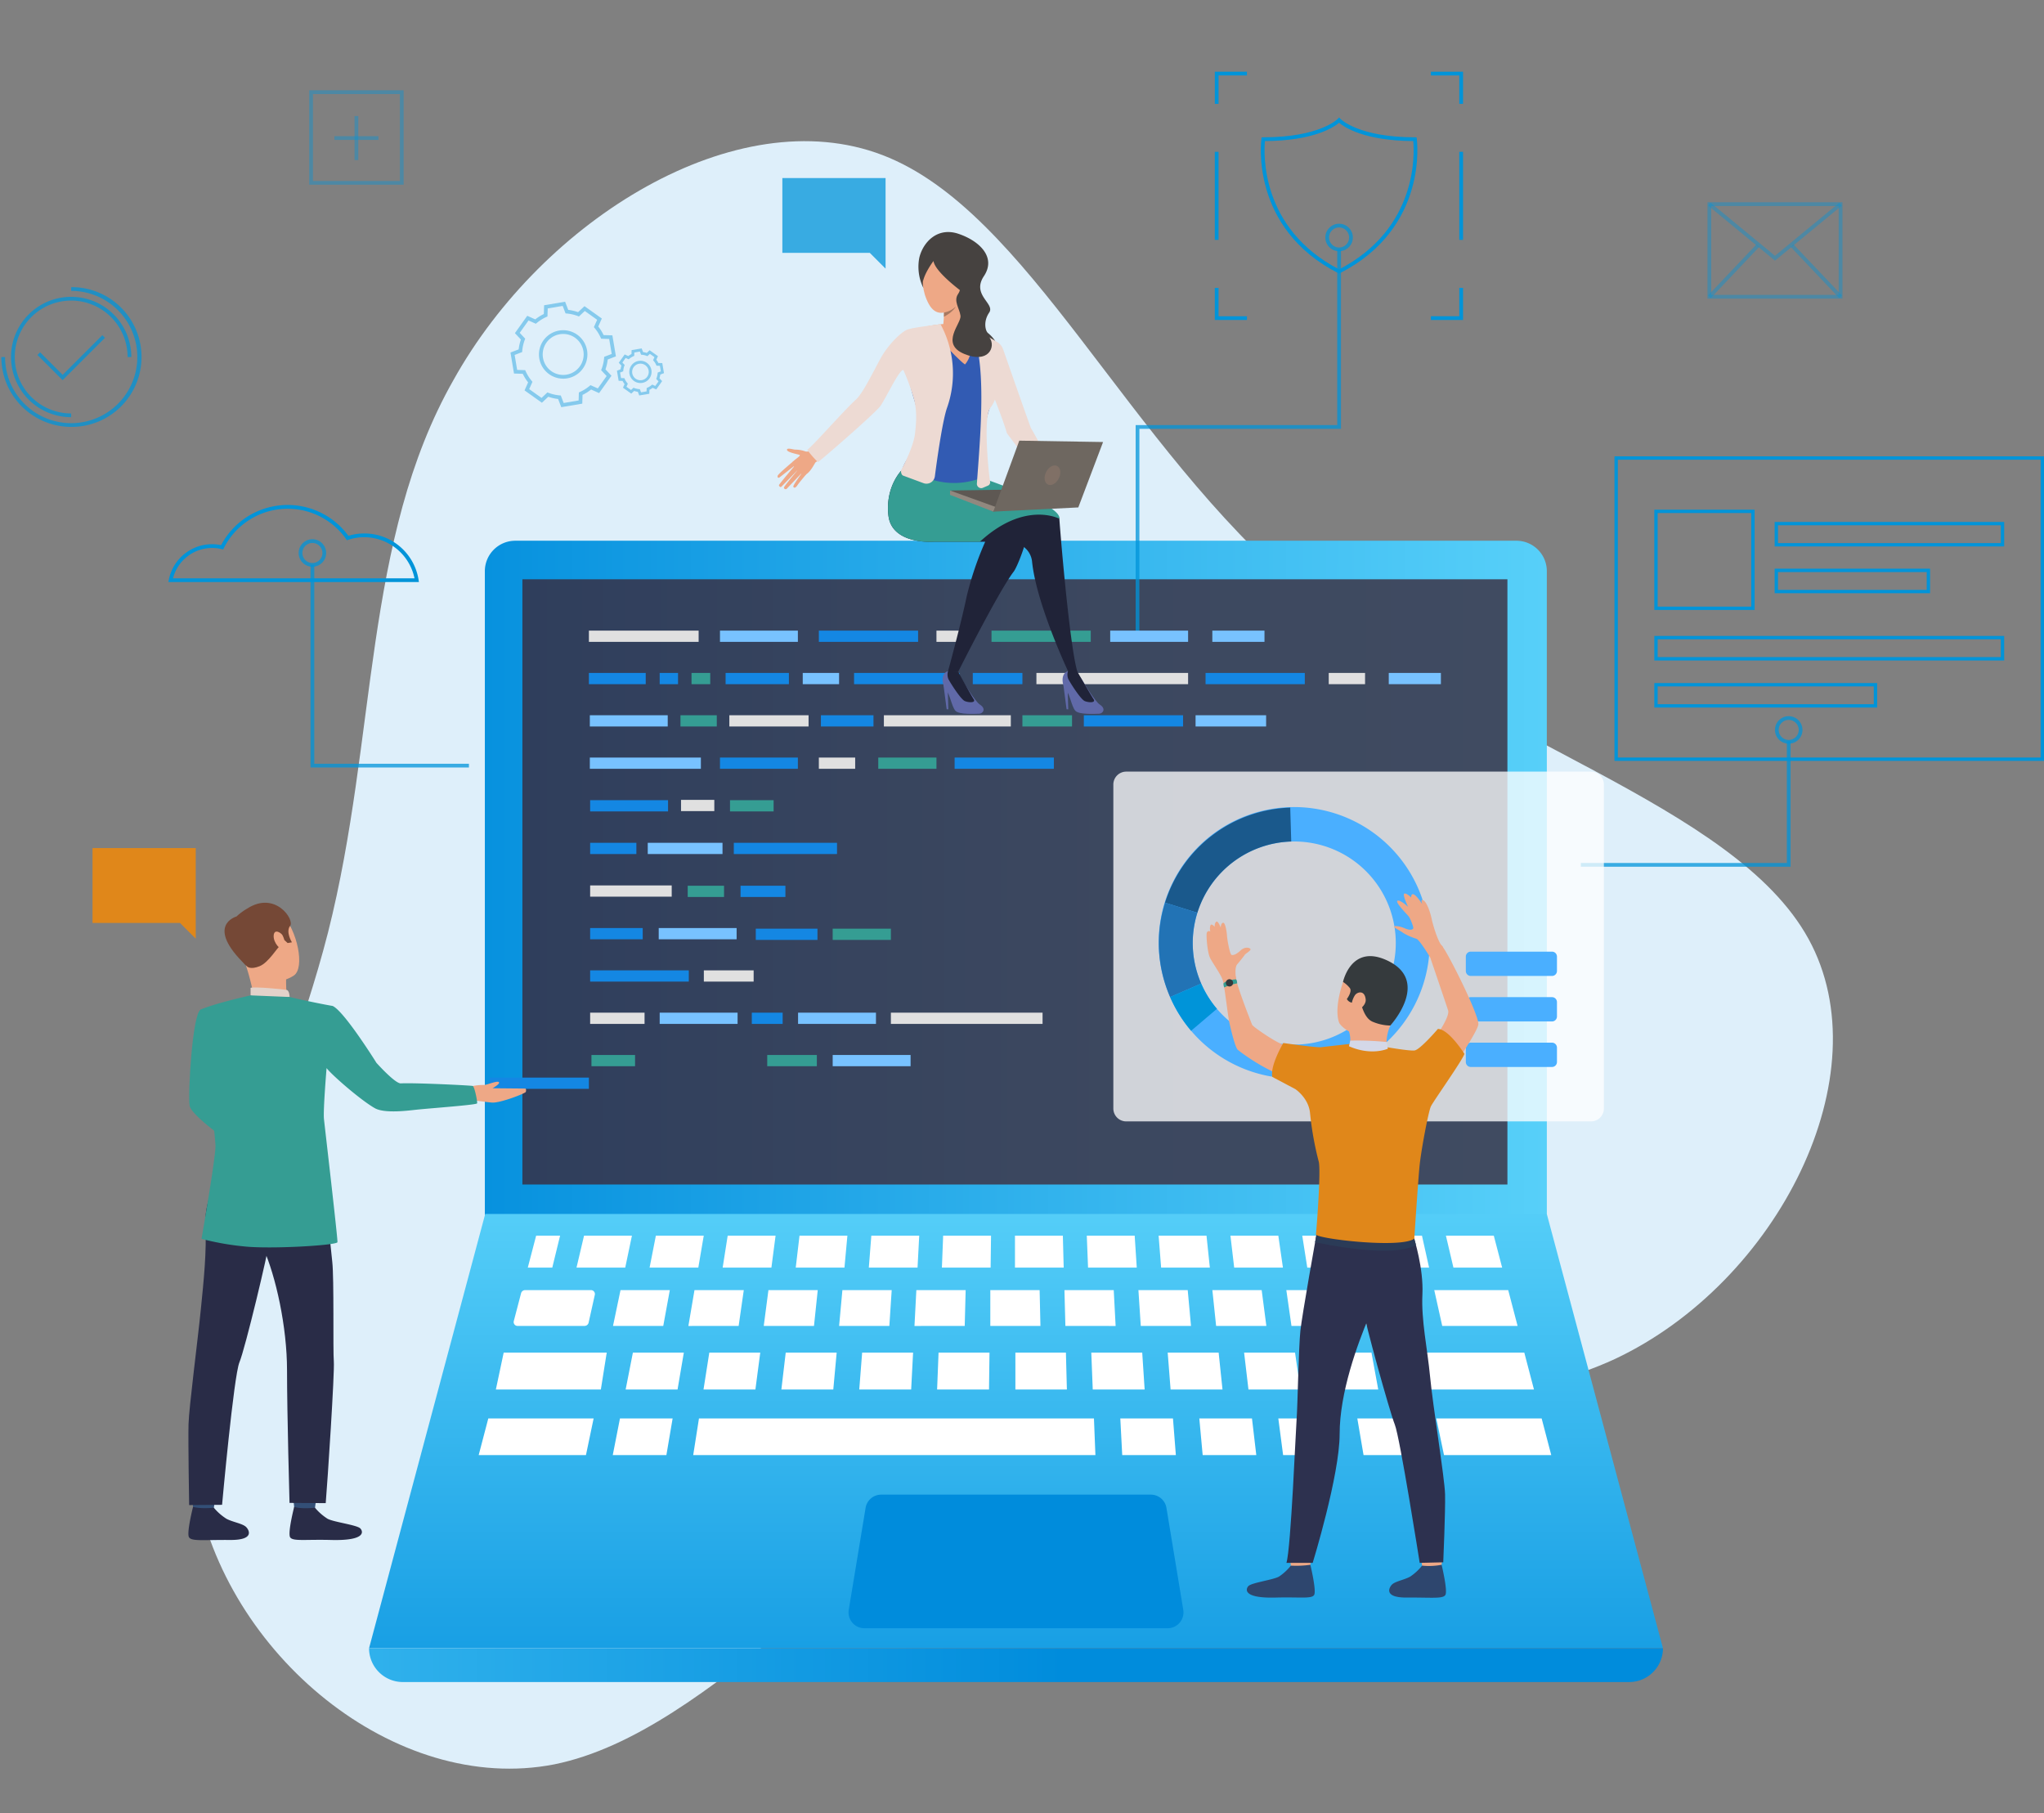 <svg xmlns="http://www.w3.org/2000/svg" xmlns:xlink="http://www.w3.org/1999/xlink" width="636" height="564.038" viewBox="0 0 636 564.038"><rect x="0" y="0" width="636" height="564.038" fill="#808080" stroke="none"/><defs><linearGradient id="a" x1="-0.03" y1="0.5" x2="1.081" y2="0.5" gradientUnits="objectBoundingBox"><stop offset="0" stop-color="#5ad2fa"/><stop offset="1" stop-color="#008cdc"/></linearGradient><linearGradient id="b" y1="0.5" x2="1" y2="0.5" gradientUnits="objectBoundingBox"><stop offset="0" stop-color="#404b61"/><stop offset="0.486" stop-color="#3b475f"/><stop offset="1" stop-color="#2f3e5c"/></linearGradient><linearGradient id="c" x1="0.5" y1="-0.097" x2="0.5" y2="1.41" xlink:href="#a"/><linearGradient id="d" x1="-0.463" y1="0.5" x2="0.537" y2="0.5" xlink:href="#a"/></defs><g transform="translate(-607 -36)"><path d="M414.612,83.5c15.236,53.789-12.7,118.844,1.088,179.174s69.65,115.936,71.827,166.454c1.814,50.518-50.061,95.947-103.024,96.674-52.6.727-106.289-42.885-163.605-67.6-57.679-24.714-118.986-29.8-163.605-65.419C12.31,357.534-15.26,292.115,9.045,249.957s100.847-60.694,154.9-107.577C218,95.133,249.556,19.9,294.9,3.547S399.013,29.714,414.612,83.5Z" transform="translate(1127.073 36.212) rotate(81)" fill="#deeffa"/><g transform="translate(607.408 58.305)"><g transform="translate(0)"><g transform="translate(150.455 145.911)"><path d="M0,0H330.442a0,0,0,0,1,0,0V235.29a9.474,9.474,0,0,1-9.474,9.474H9.474A9.474,9.474,0,0,1,0,235.29V0A0,0,0,0,1,0,0Z" transform="translate(330.442 244.764) rotate(180)" fill="url(#a)"/></g><g transform="translate(162.136 157.9)"><rect width="306.495" height="188.284" transform="translate(306.495 188.284) rotate(180)" fill="url(#b)"/></g><g transform="translate(51.979 134.791)"><path d="M181.544,179.3H103.582l.136-.694A13.725,13.725,0,0,1,120,167.817a23.4,23.4,0,0,1,39.6-2.9,17.087,17.087,0,0,1,21.842,13.714Zm-76.525-1.166H180.17a16.021,16.021,0,0,0-15.6-12.789,15.839,15.839,0,0,0-5.011.808l-.412.136-.248-.354a22.236,22.236,0,0,0-38.063,2.812l-.209.414-.451-.11a12.4,12.4,0,0,0-2.981-.362A12.577,12.577,0,0,0,105.019,178.136Z" transform="translate(-103.582 -155.323)" fill="#0094d9"/></g><g transform="translate(391.897 14.236)"><path d="M406.125,105.233l-.264-.136c-27.666-14.125-23.95-41.481-23.911-41.756l.075-.5h.5c17.59,0,23.119-5.669,23.173-5.726l.428-.456.428.458c.053.055,5.579,5.723,23.17,5.723h.5l.073.5c.042.275,3.757,27.63-23.911,41.756ZM383.051,64.008c-.352,3.706-1.516,27.188,23.075,39.915C430.719,91.2,429.553,67.714,429.2,64.008c-15.273-.1-21.489-4.349-23.079-5.7C404.538,59.659,398.322,63.913,383.051,64.008Z" transform="translate(-381.764 -56.663)" fill="#0094d9"/></g><g transform="translate(151.949 312.927)"><rect width="30.881" height="3.496" fill="#1487e3"/></g><g transform="translate(96.217 153.425)"><path d="M189.072,233.6H139.785V170.573h1.165v61.865h48.122Z" transform="translate(-139.785 -170.573)" fill="#0094d9" opacity="0.75"/></g><g transform="translate(352.955 55.271)"><path d="M351.059,209.9h-1.165V144.9h62.721V90.246h1.166V146.07H351.059Z" transform="translate(-349.895 -90.246)" fill="#0094d9" opacity="0.75"/></g><g transform="translate(491.483 208.264)"><path d="M528.523,254.511h-65.26v-1.165h64.094V215.452h1.166Z" transform="translate(-463.264 -215.452)" fill="#0094d9" opacity="0.75"/></g><g transform="translate(58.463 291.427)"><path d="M119.272,292.069s-1.4,19.607,2.433,21.953c2.4,1.471,11.969,6.429,11.685,7.36s-5.4,8.271-5.4,8.271-18.38-12.1-18.974-15.917c-.578-3.727.905-28.709,3.432-29.86,1.893-.863,2.89-.149,5.276,1.621C121.068,287.982,119.272,292.069,119.272,292.069Z" transform="translate(-108.888 -283.511)" fill="#359d93"/></g><g transform="translate(59.199 442.162)"><path d="M117,407.382s-.572,3.968-.643,4.563-6.359-.351-6.359-.351l-.51-4.723S116.215,406.822,117,407.382Z" transform="translate(-109.49 -406.87)" fill="#334f77"/></g><g transform="translate(58.217 446.464)"><path d="M116.6,410.659a16.951,16.951,0,0,0,3.917,3.434c1.927,1.042,4.954,1.454,6.094,2.534.821.778,3,4.129-5.006,4.062s-11.859.474-12.715-.811,1.239-9.486,1.239-9.486S112.028,411.072,116.6,410.659Z" transform="translate(-108.687 -410.391)" fill="#292c47"/></g><g transform="translate(90.663 442.162)"><path d="M142.751,407.382s-.573,3.968-.645,4.563-6.358-.351-6.358-.351l-.508-4.723S141.965,406.822,142.751,407.382Z" transform="translate(-135.24 -406.87)" fill="#334f77"/></g><g transform="translate(89.68 446.464)"><path d="M142.353,410.659a16.981,16.981,0,0,0,3.917,3.434c1.927,1.042,9.017,1.9,10.157,2.977.822.778,2.19,3.914-9.068,3.619-8-.208-11.859.474-12.718-.811s1.24-9.486,1.24-9.486S137.667,411.118,142.353,410.659Z" transform="translate(-134.435 -410.391)" fill="#292c47"/></g><g transform="translate(58.217 340.731)"><path d="M119.435,323.861s-5.907,9.387-5.467,17.869-.527,17.548-1.414,26.409c-.989,9.88-3.684,30.442-3.831,35.725s.192,25.173.192,25.173l10.247-.077s3.636-40.174,5.4-44.347,9-34.354,9.29-37.693S119.435,323.861,119.435,323.861Z" transform="translate(-108.686 -323.861)" fill="#292c47"/></g><g transform="translate(65.992 339.116)"><path d="M149.12,325.427s2.334,23.064,2.92,28.257.187,27.692.479,30.938-1.962,37.569-2.52,44.105l-11.261-.071s-.777-27.767-.777-41.257-3.462-29.2-7.428-38.1-13.045-9.112-15.483-25.626C115.05,323.675,145.819,320.189,149.12,325.427Z" transform="translate(-115.05 -322.539)" fill="#292c47"/></g><g transform="translate(71.772 259.607)"><path d="M123.214,259.464s7.038-4.7,11.981.335,7.372,16.878,3.823,19.242-9.571,2.984-12.429-.224-5.909-8.1-6.659-11.668S121.428,260.967,123.214,259.464Z" transform="translate(-119.78 -257.47)" fill="#eea886"/></g><g transform="translate(76.116 276.962)"><path d="M135.835,276.685s-.093,4.948.453,6-10.273,1.081-10.273,1.081a71.066,71.066,0,0,0-2.544-10.582C121.808,268.34,135.835,276.685,135.835,276.685Z" transform="translate(-123.335 -271.673)" fill="#eea886"/></g><g transform="translate(70.825 258.529)"><path d="M124.705,276.455s1.008,1.028,3.865-.137,5.545-5.964,6.681-6.688.978-1.457.978-1.457l1.042.951,1.336-.228s-2.032-3.247-.561-5.113-4.571-10.986-13.3-5.418c0,0-6.832,3.737-5.587,7.829S122.582,274.771,124.705,276.455Z" transform="translate(-119.005 -256.588)" fill="#754836"/></g><g transform="translate(77.562 284.886)"><path d="M136.668,281.121s-.033-2.014-.947-2.208-10.081-1.074-11.2-.633v2.346S126.678,281.956,136.668,281.121Z" transform="translate(-124.518 -278.158)" fill="#e2d2ca"/></g><g transform="translate(84.739 267.508)"><path d="M133.15,265.078c-.33-.659-2.573-2.232-2.749.06s2.2,4.759,3.1,4.291S133.988,266.745,133.15,265.078Z" transform="translate(-130.391 -263.937)" fill="#eea886"/></g><g transform="translate(69.457 262.812)"><path d="M121.6,260.093s-10.066,2.7,2.946,15.195Z" transform="translate(-117.886 -260.093)" fill="#754836"/></g><g transform="translate(142.796 314.216)"><path d="M198.213,304.276l-10.257-.094c.886-.516,2.316-1.442,2-1.865-.452-.6-3.357.72-4.537.841a17.252,17.252,0,0,0-4.274.473l-3.241,1.381,2.97,2.748s5.365.77,6.936.88c2.554.18,10.367-2.862,10.5-3.324C198.541,304.485,198.213,304.276,198.213,304.276Z" transform="translate(-177.905 -302.161)" fill="#eea886"/></g><g transform="translate(60.458 287.353)"><path d="M153.165,283.465c-6.525-1.146-13.391-2.792-13.391-2.792l-12.15-.5s-11.15,2.455-15.542,4.439c-.418.188-.418,9.948-1.562,12.506l3.64,7.681s2.1,15.215,2.539,21.981c.2,3.107-4.337,29.131-4.337,29.131a83.923,83.923,0,0,0,13.155,2.345c8.291.914,29.01-.33,29.14-1.309s-4.013-36.468-4.2-38.306c-.281-2.82.814-15.853.814-15.853,1.563,2.1,10.6,9.97,15.005,12.471,3.138,1.779,10.832.692,13.1.462,4.906-.5,18.457-1.471,18.721-1.954.211-.288-.778-5.23-1.345-5.419-.5-.165-17.99-1.029-22.378-.8-1.78.094-7.588-6.392-7.588-6.392S156.764,285.082,153.165,283.465Z" transform="translate(-110.521 -280.177)" fill="#359d93"/></g><g transform="translate(28.383 241.529)"><path d="M84.271,242.676h32.115v28.178l-4.9-4.9H84.271Z" transform="translate(-84.271 -242.676)" fill="#e0871a"/></g><g transform="translate(501.946 119.662)"><g transform="translate(12.394 16.588)"><path d="M513.171,187.719h-31.2v-31.2h31.2Zm-30.162-1.041H512.13V157.557H483.009Z" transform="translate(-481.969 -156.517)" fill="#0094d9"/><g transform="translate(37.442 3.812)"><path d="M584.028,167.264H512.611v-7.627h71.417Zm-70.378-1.04h69.337v-5.546H513.65Z" transform="translate(-512.611 -159.637)" fill="#0094d9"/></g><g transform="translate(0 39.284)"><path d="M590.828,196.292H481.969v-7.626H590.828Zm-107.819-1.04H589.787v-5.546H483.009Z" transform="translate(-481.969 -188.666)" fill="#0094d9"/></g><g transform="translate(0 53.93)"><path d="M551.306,208.28H481.969v-7.628h69.337Zm-68.3-1.04h67.256v-5.548H483.009Z" transform="translate(-481.969 -200.652)" fill="#0094d9"/></g><g transform="translate(37.442 18.362)"><path d="M560.973,179.172H512.611v-7.628h48.362Zm-47.324-1.041h46.283v-5.546H513.65Z" transform="translate(-512.611 -171.544)" fill="#0094d9"/></g></g><path d="M605.473,237.674H471.826V142.942H605.473Zm-132.606-1.04H604.433V143.983H472.867Z" transform="translate(-471.826 -142.942)" fill="#0094d9"/></g><g transform="translate(444.823 67.245)"><path d="M435.078,110.036h-10V108.87h8.835v-8.826h1.165Z" transform="translate(-425.078 -100.044)" fill="#0094d9"/></g><g transform="translate(377.582 67.245)"><path d="M380.05,110.036h-10v-9.991h1.167v8.826h8.834Z" transform="translate(-370.049 -100.044)" fill="#0094d9"/></g><g transform="translate(377.586)"><path d="M371.219,55.012h-1.166v-10h9.993v1.165h-8.827Z" transform="translate(-370.053 -45.013)" fill="#0094d9"/></g><g transform="translate(444.823 0.004)"><path d="M435.078,55.008h-1.165V46.181h-8.835V45.016h10Z" transform="translate(-425.078 -45.016)" fill="#0094d9"/></g><g transform="translate(453.658 24.927)"><rect width="1.165" height="27.386" fill="#0094d9"/></g><g transform="translate(377.582 24.927)"><rect width="1.167" height="27.386" transform="translate(0)" fill="#0094d9"/></g><g transform="translate(92.52 145.448)"><path d="M141.04,172.6a4.28,4.28,0,1,1,4.279-4.28A4.284,4.284,0,0,1,141.04,172.6Zm0-7.394a3.114,3.114,0,1,0,3.113,3.113A3.118,3.118,0,0,0,141.04,165.211Z" transform="translate(-136.76 -164.045)" fill="#0094d9" opacity="0.75"/></g><g transform="translate(411.979 47.295)"><path d="M402.478,92.278a4.28,4.28,0,1,1,4.28-4.28A4.286,4.286,0,0,1,402.478,92.278Zm0-7.4A3.115,3.115,0,1,0,405.593,88,3.12,3.12,0,0,0,402.478,84.882Z" transform="translate(-398.199 -83.718)" fill="#0094d9" opacity="0.75"/></g><g transform="translate(551.881 200.488)"><path d="M516.971,217.649a4.28,4.28,0,1,1,4.279-4.28A4.286,4.286,0,0,1,516.971,217.649Zm0-7.4a3.115,3.115,0,1,0,3.115,3.115A3.119,3.119,0,0,0,516.971,210.254Z" transform="translate(-512.692 -209.088)" fill="#0094d9" opacity="0.75"/></g><g transform="translate(95.809 5.785)"><path d="M168.828,79.126H139.451V49.747h29.377ZM140.615,77.96h27.047V50.913H140.615Z" transform="translate(-139.451 -49.747)" fill="#0094d9" opacity="0.4"/></g><g transform="translate(109.915 13.792)"><rect width="1.165" height="13.693" fill="#0094d9" opacity="0.4"/></g><g transform="translate(103.651 20.056)"><rect width="13.692" height="1.165" fill="#0094d9" opacity="0.4"/></g><g transform="translate(530.886 40.624)"><path d="M537.5,108.236H495.51V78.259H537.5Zm-40.827-1.166h39.661V79.423H496.677Z" transform="translate(-495.51 -78.259)" fill="#0094d9" opacity="0.4"/></g><g transform="translate(531.099 40.757)"><path d="M516.468,96.392,495.685,79.267l.741-.9,20.042,16.514,20.045-16.514.74.9Z" transform="translate(-495.685 -78.368)" fill="#0094d9" opacity="0.4"/></g><g transform="translate(556.803 53.728)"><rect width="1.165" height="21.901" transform="translate(0 0.802) rotate(-43.487)" fill="#0094d9" opacity="0.4"/></g><g transform="translate(531.052 53.723)"><rect width="21.901" height="1.166" transform="translate(0 15.901) rotate(-46.555)" fill="#0094d9" opacity="0.4"/></g><g transform="translate(191.552 86.078)"><path d="M224.747,130.1l-.436-1.143a6.237,6.237,0,0,1-1.149-.263l-.892.836-2.587-1.841.5-1.116a6.18,6.18,0,0,1-.627-1l-1.223-.039-.525-3.132,1.141-.437a6.142,6.142,0,0,1,.264-1.149l-.836-.892,1.84-2.587,1.117.5a6.122,6.122,0,0,1,1-.626l.038-1.223,3.132-.527.437,1.141a6.141,6.141,0,0,1,1.149.264l.893-.837,2.587,1.841-.5,1.117a6.205,6.205,0,0,1,.626,1l1.223.038.525,3.132-1.14.437a6.332,6.332,0,0,1-.265,1.15l.837.891-1.841,2.588-1.116-.5a6.2,6.2,0,0,1-1,.626l-.039,1.222Zm-1.789-2.413.255.1a5.31,5.31,0,0,0,1.448.331l.273.023.374.979,1.722-.288.033-1.048.25-.112a5.293,5.293,0,0,0,1.257-.787l.21-.177.957.428,1.012-1.421-.717-.764.1-.257a5.312,5.312,0,0,0,.332-1.448l.024-.272.978-.374-.29-1.72-1.047-.034-.112-.249a5.315,5.315,0,0,0-.788-1.259l-.176-.21.428-.956-1.421-1.012-.765.716-.255-.1a5.332,5.332,0,0,0-1.447-.331l-.273-.024-.375-.979-1.72.29-.033,1.048-.251.111a5.336,5.336,0,0,0-1.26.788l-.208.176-.957-.426-1.013,1.421.717.764-.1.255a5.353,5.353,0,0,0-.331,1.448l-.024.272-.978.375.291,1.719,1.047.034.111.249a5.3,5.3,0,0,0,.789,1.26l.175.21-.426.956,1.421,1.012Zm2.159-1.453a3.464,3.464,0,1,1,.582-.049A3.429,3.429,0,0,1,225.117,126.229Zm.012-6.031a2.578,2.578,0,0,0-1.5,4.679h0a2.579,2.579,0,1,0,1.5-4.679Z" transform="translate(-217.806 -115.457)" fill="#0094d9" opacity="0.4"/></g><g transform="translate(158.422 71.554)"><path d="M206.5,136.386l-.976-2.549a13.867,13.867,0,0,1-3.062-.7L200.478,135l-5.4-3.844,1.113-2.49a13.83,13.83,0,0,1-1.667-2.663l-2.727-.087-1.1-6.537,2.549-.975a13.8,13.8,0,0,1,.7-3.062l-1.867-1.988,3.843-5.4,2.492,1.112a13.862,13.862,0,0,1,2.664-1.667l.086-2.727,6.536-1.1.976,2.549a13.888,13.888,0,0,1,3.062.7l1.988-1.867,5.4,3.844-1.112,2.489a13.9,13.9,0,0,1,1.667,2.664l2.727.087,1.1,6.537-2.549.975a13.888,13.888,0,0,1-.7,3.062l1.867,1.988L218.28,132l-2.489-1.112a13.9,13.9,0,0,1-2.664,1.667l-.086,2.727Zm-4.307-4.6.341.131a12.719,12.719,0,0,0,3.456.792l.364.032.893,2.334,4.656-.784.078-2.5.334-.149a12.72,12.72,0,0,0,3.006-1.881l.279-.235,2.281,1.018,2.737-3.847-1.709-1.821.131-.341a12.71,12.71,0,0,0,.792-3.456l.031-.364,2.336-.893-.786-4.656-2.5-.078-.148-.334a12.678,12.678,0,0,0-1.881-3l-.235-.28,1.018-2.281-3.845-2.737L212,108.168l-.34-.131a12.693,12.693,0,0,0-3.457-.792l-.364-.032-.893-2.334-4.654.783-.081,2.5-.332.149a12.719,12.719,0,0,0-3.006,1.881l-.28.235-2.28-1.018-2.736,3.845,1.708,1.822-.131.341a12.711,12.711,0,0,0-.793,3.456l-.031.364-2.334.893.783,4.656,2.5.078.148.334a12.725,12.725,0,0,0,1.882,3.006l.235.28-1.018,2.28,3.845,2.737Zm4.893-4.274a7.537,7.537,0,1,1,6.155-3.166A7.5,7.5,0,0,1,207.09,127.516Zm.02-13.909a6.372,6.372,0,1,0,3.688,1.179A6.37,6.37,0,0,0,207.11,113.607Z" transform="translate(-190.693 -103.571)" fill="#0094d9" opacity="0.4"/></g><g transform="translate(0 67.016)"><path d="M82.785,143.34A21.766,21.766,0,0,1,61.043,121.6h1.164a20.577,20.577,0,1,0,20.577-20.576V99.857a21.742,21.742,0,1,1,0,43.483Zm0-3.022A18.719,18.719,0,1,1,101.5,121.6h-1.166a17.553,17.553,0,1,0-17.553,17.554Z" transform="translate(-61.043 -99.857)" fill="#0094d9" opacity="0.75"/></g><g transform="translate(11.236 81.967)"><path d="M78.081,126.086l-7.842-7.842.825-.824,7.018,7.018,12.346-12.345.823.823Z" transform="translate(-70.238 -112.093)" fill="#0094d9" opacity="0.75"/></g><path d="M521.146,335.812H190.833l-36.147,135.1H557.292Z" transform="translate(-40.261 19.523)" fill="url(#c)"/><path d="M195.16,355.21h20.295a1.224,1.224,0,0,1,1.329,1.371l-1.966,8.828a1.316,1.316,0,0,1-1.329.937H192.848a1.215,1.215,0,0,1-1.321-1.406l2.312-8.827A1.324,1.324,0,0,1,195.16,355.21Z" transform="translate(-32.093 23.827)" fill="#fff"/><path d="M219.143,355.21h15.341l-2.04,11.137H216.809Z" transform="translate(-26.475 23.827)" fill="#fff"/><path d="M237.9,355.21h15.341l-1.6,11.137L236,366.362Z" transform="translate(-22.216 23.827)" fill="#fff"/><path d="M256.651,355.21h15.342l-1.167,11.137H255.191Z" transform="translate(-17.957 23.827)" fill="#fff"/><path d="M275.405,355.21h15.342l-.73,11.137H274.384Z" transform="translate(-13.698 23.827)" fill="#fff"/><path d="M294.159,355.21H309.5l-.291,11.137-15.636.016Z" transform="translate(-9.439 23.827)" fill="#fff"/><path d="M448.945,355.21H425.932l2.48,11.137h23.45Z" transform="translate(19.935 23.827)" fill="#fff"/><path d="M422.44,355.21H407.1l2.043,11.137h15.633Z" transform="translate(15.755 23.827)" fill="#fff"/><path d="M403.607,355.21H388.264l1.6,11.137,15.637.016Z" transform="translate(11.575 23.827)" fill="#fff"/><path d="M384.773,355.21H369.43l1.167,11.137h15.634Z" transform="translate(7.395 23.827)" fill="#fff"/><path d="M365.939,355.21H350.6l.73,11.137h15.633Z" transform="translate(3.216 23.827)" fill="#fff"/><path d="M347.1,355.21H331.762l.294,11.137,15.634.016Z" transform="translate(-0.964 23.827)" fill="#fff"/><path d="M312.887,355.21H328.23l.253,11.137h-15.6Z" transform="translate(-5.153 23.827)" fill="#fff"/><path d="M189.412,371.115h32.06L219.645,382.6H186.978Z" transform="translate(-33.095 27.357)" fill="#fff"/><path d="M456.059,371.115H416.43l2.258,11.489h40.381Z" transform="translate(17.826 27.357)" fill="#fff"/><path d="M412.822,371.115h-15.85l1.805,11.489h16.152Z" transform="translate(13.508 27.357)" fill="#fff"/><path d="M393.364,371.115H377.513l1.354,11.489h16.152Z" transform="translate(9.189 27.357)" fill="#fff"/><path d="M373.906,371.115H358.055l.9,11.489h16.152Z" transform="translate(4.871 27.357)" fill="#fff"/><path d="M354.447,371.115H338.6l.451,11.489H355.2Z" transform="translate(0.553 27.357)" fill="#fff"/><path d="M185.594,387.875h32.775l-2.391,11.411H182.6Z" transform="translate(-34.066 31.077)" fill="#fff"/><path d="M218.986,387.875h16.387l-1.943,11.411H216.744Z" transform="translate(-26.489 31.077)" fill="#fff"/><path d="M239.022,387.875h122.9l.457,11.411H237.229Z" transform="translate(-21.943 31.077)" fill="#fff"/><path d="M345.988,387.875h16.386l.9,11.411H346.585Z" transform="translate(2.193 31.077)" fill="#fff"/><path d="M366.105,387.875h16.387l1.345,11.411H367.151Z" transform="translate(6.658 31.077)" fill="#fff"/><path d="M386.223,387.875h16.386l1.795,11.411H387.717Z" transform="translate(11.122 31.077)" fill="#fff"/><path d="M406.34,387.875h16.387l2.242,11.411H408.283Z" transform="translate(15.587 31.077)" fill="#fff"/><path d="M426.457,387.875h32.775l2.989,11.411H428.848Z" transform="translate(20.051 31.077)" fill="#fff"/><path d="M334.992,371.115H319.27V382.6h16.025Z" transform="translate(-3.736 27.357)" fill="#fff"/><path d="M315.64,371.115H299.788l-.452,11.489h16.152Z" transform="translate(-8.16 27.357)" fill="#fff"/><path d="M296.263,371.115h-15.85l-.9,11.489h16.152Z" transform="translate(-12.56 27.357)" fill="#fff"/><path d="M276.887,371.115H261.035L259.68,382.6h16.154Z" transform="translate(-16.961 27.357)" fill="#fff"/><path d="M257.51,371.115H241.658L239.852,382.6H256Z" transform="translate(-21.361 27.357)" fill="#fff"/><path d="M238.133,371.115H222.281L220.025,382.6h16.152Z" transform="translate(-25.761 27.357)" fill="#fff"/><path d="M195.108,351.288l2.6-9.944h7.45l-2.431,9.944Z" transform="translate(-31.291 20.75)" fill="#fff"/><path d="M209.858,341.345h14.9l-2.084,9.944H207.513Z" transform="translate(-28.538 20.75)" fill="#fff"/><path d="M228.076,341.345h14.9l-1.692,9.944h-15.16Z" transform="translate(-24.408 20.75)" fill="#fff"/><path d="M246.294,341.345h14.9l-1.3,9.944H244.73Z" transform="translate(-20.278 20.75)" fill="#fff"/><path d="M264.511,341.345h14.9l-.912,9.944H263.339Z" transform="translate(-16.149 20.75)" fill="#fff"/><path d="M282.729,341.345h14.9l-.52,9.944h-15.16Z" transform="translate(-12.019 20.75)" fill="#fff"/><path d="M300.947,341.345h14.9l-.13,9.944H300.557Z" transform="translate(-7.889 20.75)" fill="#fff"/><path d="M319.164,341.345h14.9l.26,9.944h-15.16Z" transform="translate(-3.76 20.75)" fill="#fff"/><path d="M337.453,341.345h14.9l.651,9.944H337.845Z" transform="translate(0.299 20.75)" fill="#fff"/><path d="M355.742,341.345h14.9l1.042,9.944H356.525Z" transform="translate(4.358 20.75)" fill="#fff"/><path d="M374.031,341.345h14.9l1.432,9.944H375.2Z" transform="translate(8.417 20.75)" fill="#fff"/><path d="M392.32,341.345h14.9l1.823,9.944H393.884Z" transform="translate(12.475 20.75)" fill="#fff"/><path d="M410.609,341.345h14.9l2.215,9.944H412.564Z" transform="translate(16.534 20.75)" fill="#fff"/><path d="M428.9,341.345h14.9l2.6,9.944H431.242Z" transform="translate(20.593 20.75)" fill="#fff"/><path d="M546.773,456.9H165.2a10.517,10.517,0,0,1-10.517-10.518H557.292A10.518,10.518,0,0,1,546.773,456.9Z" transform="translate(-40.261 44.06)" fill="url(#d)"/><path d="M375.7,411.4a4.927,4.927,0,0,0-4.862-4.123H286.951a4.924,4.924,0,0,0-4.86,4.123l-5.241,31.713a4.925,4.925,0,0,0,4.86,5.728h94.364a4.927,4.927,0,0,0,4.862-5.728Z" transform="translate(-13.165 35.382)" fill="#008cdc"/><g transform="translate(182.83 173.875)"><rect width="34.145" height="3.496" fill="#e0e0e0"/><g transform="translate(43.701 26.325)"><rect width="24.652" height="3.496" fill="#e0e0e0"/></g><g transform="translate(72.193 26.325)"><rect width="16.359" height="3.496" fill="#1487e3"/></g><g transform="translate(0.388 92.526)"><rect width="16.359" height="3.496" fill="#1487e3"/></g><g transform="translate(91.785 26.325)"><rect width="39.498" height="3.496" fill="#e0e0e0"/></g><g transform="translate(0.388 79.266)"><rect width="25.38" height="3.496" fill="#e0e0e0"/></g><g transform="translate(35.768 105.689)"><rect width="15.494" height="3.495" fill="#e0e0e0"/></g><g transform="translate(0.388 105.689)"><rect width="30.697" height="3.495" fill="#1487e3"/></g><g transform="translate(0.388 118.851)"><rect width="16.931" height="3.496" fill="#e0e0e0"/></g><g transform="translate(40.786)"><rect width="24.239" height="3.496" fill="#78c2ff"/></g><g transform="translate(40.786 39.488)"><rect width="24.239" height="3.496" fill="#1487e3"/></g><g transform="translate(28.668 52.65)"><rect width="10.356" height="3.496" fill="#e0e0e0"/></g><g transform="translate(18.311 66.007)"><rect width="23.263" height="3.496" fill="#78c2ff"/></g><g transform="translate(45.089 66.007)"><rect width="32.114" height="3.496" fill="#1487e3"/></g><g transform="translate(0.388 52.747)"><rect width="24.239" height="3.496" fill="#1487e3"/></g><g transform="translate(0.388 66.007)"><rect width="14.383" height="3.496" fill="#1487e3"/></g><g transform="translate(43.907 52.747)"><rect width="13.569" height="3.496" fill="#359d93"/></g><g transform="translate(0.795 132.014)"><rect width="13.568" height="3.495" fill="#359d93"/></g><g transform="translate(0.291 26.325)"><rect width="24.238" height="3.496" fill="#78c2ff"/></g><g transform="translate(21.726 92.526)"><rect width="24.239" height="3.496" fill="#78c2ff"/></g><g transform="translate(22.026 118.851)"><rect width="24.238" height="3.496" fill="#78c2ff"/></g><g transform="translate(65.084 118.851)"><rect width="24.238" height="3.496" fill="#78c2ff"/></g><g transform="translate(0.291 39.488)"><rect width="34.553" height="3.496" fill="#78c2ff"/></g><g transform="translate(162.206)"><rect width="24.238" height="3.496" fill="#78c2ff"/></g><g transform="translate(75.857 132.014)"><rect width="24.239" height="3.495" fill="#78c2ff"/></g><g transform="translate(193.985)"><rect width="16.226" height="3.496" fill="#78c2ff"/></g><g transform="translate(248.881 13.163)"><rect width="16.225" height="3.496" fill="#78c2ff"/></g><g transform="translate(71.552)"><rect width="30.882" height="3.496" fill="#1487e3"/></g><g transform="translate(191.876 13.163)"><rect width="30.881" height="3.496" fill="#1487e3"/></g><g transform="translate(154.001 26.325)"><rect width="30.882" height="3.496" fill="#1487e3"/></g><g transform="translate(113.795 39.488)"><rect width="30.881" height="3.496" fill="#1487e3"/></g><g transform="translate(188.768 26.325)"><rect width="21.953" height="3.496" fill="#78c2ff"/></g><g transform="translate(125.273)"><rect width="30.881" height="3.496" fill="#359d93"/></g><g transform="translate(90.036 39.488)"><rect width="18.107" height="3.496" fill="#359d93"/></g><g transform="translate(75.857 92.721)"><rect width="18.107" height="3.496" fill="#359d93"/></g><g transform="translate(108.143)"><rect width="11.305" height="3.496" fill="#e0e0e0"/></g><g transform="translate(71.552 39.488)"><rect width="11.303" height="3.496" fill="#e0e0e0"/></g><g transform="translate(230.204 13.163)"><rect width="11.305" height="3.496" fill="#e0e0e0"/></g><g transform="translate(0 13.163)"><rect width="17.685" height="3.496" fill="#1487e3"/></g><g transform="translate(47.185 79.363)"><rect width="13.961" height="3.496" fill="#1487e3"/></g><g transform="translate(22.026 13.163)"><rect width="5.709" height="3.496" fill="#1487e3"/></g><g transform="translate(139.248 13.163)"><rect width="47.196" height="3.496" fill="#e0e0e0"/></g><g transform="translate(93.964 118.851)"><rect width="47.197" height="3.496" fill="#e0e0e0"/></g><g transform="translate(31.931 13.163)"><rect width="5.826" height="3.496" fill="#359d93"/></g><g transform="translate(119.448 13.163)"><rect width="15.44" height="3.496" fill="#1487e3"/></g><g transform="translate(134.888 26.325)"><rect width="15.441" height="3.496" fill="#359d93"/></g><g transform="translate(55.49 132.014)"><rect width="15.441" height="3.495" fill="#359d93"/></g><g transform="translate(82.506 13.163)"><rect width="32.853" height="3.496" fill="#1487e3"/></g><g transform="translate(51.926 92.721)"><rect width="19.194" height="3.496" fill="#1487e3"/></g><g transform="translate(50.691 118.851)"><rect width="9.599" height="3.496" fill="#1487e3"/></g><g transform="translate(66.54 13.163)"><rect width="11.305" height="3.496" fill="#78c2ff"/></g><g transform="translate(28.493 26.325)"><rect width="11.303" height="3.496" fill="#359d93"/></g><g transform="translate(30.746 79.363)"><rect width="11.303" height="3.496" fill="#359d93"/></g><g transform="translate(42.535 13.163)"><rect width="19.695" height="3.496" fill="#1487e3"/></g></g><g transform="translate(346.013 217.737)" opacity="0.76"><path d="M4.015,0h144.6a4.014,4.014,0,0,1,4.014,4.014V104.8a4.015,4.015,0,0,1-4.015,4.015H4.015A4.015,4.015,0,0,1,0,104.8V4.015A4.015,4.015,0,0,1,4.015,0Z" transform="translate(0)" fill="#fff"/></g><g transform="translate(455.689 273.741)"><path d="M1.539,0H26.816a1.541,1.541,0,0,1,1.541,1.541v4.48a1.54,1.54,0,0,1-1.54,1.54H1.541A1.541,1.541,0,0,1,0,6.02V1.539A1.539,1.539,0,0,1,1.539,0Z" fill="#4aafff"/></g><g transform="translate(455.689 287.898)"><path d="M1.539,0H26.816a1.541,1.541,0,0,1,1.541,1.541V6.021a1.54,1.54,0,0,1-1.54,1.54H1.541A1.541,1.541,0,0,1,0,6.02V1.539A1.539,1.539,0,0,1,1.539,0Z" fill="#4aafff"/></g><g transform="translate(455.689 302.055)"><path d="M1.54,0H26.816a1.541,1.541,0,0,1,1.541,1.541v4.48a1.541,1.541,0,0,1-1.541,1.541H1.541A1.541,1.541,0,0,1,0,6.021V1.54A1.54,1.54,0,0,1,1.54,0Z" fill="#4aafff"/></g><g transform="translate(360.17 228.921)"><path d="M453.976,260.311a42.129,42.129,0,1,0-79.336,28.374q.477,1.34,1.036,2.627a42.13,42.13,0,0,0,78.3-31ZM424.944,304.24a31.551,31.551,0,0,1-39.6-17.137c-.279-.642-.539-1.3-.778-1.969a31.586,31.586,0,1,1,40.377,19.106Z" transform="translate(-372.167 -232.358)" fill="#4aafff"/><g transform="translate(1.923 0.019)"><path d="M383.807,265.081l-10.066-3.144A42.184,42.184,0,0,1,412.7,232.373l.315,10.54a31.633,31.633,0,0,0-29.206,22.168Z" transform="translate(-373.741 -232.373)" fill="#1a598c"/></g><g transform="translate(0 29.583)"><path d="M385.345,281.73l-9.669,4.21q-.559-1.289-1.036-2.627a41.943,41.943,0,0,1-.55-26.744l10.066,3.144a31.441,31.441,0,0,0,.411,20.049C384.807,280.43,385.067,281.088,385.345,281.73Z" transform="translate(-372.167 -256.568)" fill="#2273b5"/></g><g transform="translate(3.509 54.745)"><path d="M381.57,291.856a41.974,41.974,0,0,1-6.531-10.487l9.669-4.21a31.4,31.4,0,0,0,4.9,7.864Z" transform="translate(-375.039 -277.16)" fill="#0094d9"/></g></g><g transform="translate(375.019 255.658)"><g transform="translate(40.721 20.293)"><path d="M418.279,290.944s-2.041-3.572,1.2-13.143a9.645,9.645,0,0,1,17.408-2.487c3.443,5.93,2.281,9.614-2.788,16.309S420.383,294.005,418.279,290.944Z" transform="translate(-417.645 -270.846)" fill="#eea886"/></g><g transform="translate(66.522 204.555)"><path d="M438.76,422.149s.535,3.93.6,4.522,5.964-.348,5.964-.348l.477-4.68S439.5,421.6,438.76,422.149Z" transform="translate(-438.76 -421.642)" fill="#eea886"/></g><g transform="translate(56.829 208.818)"><path d="M441.059,425.4a16.246,16.246,0,0,1-3.676,3.4c-1.806,1.034-4.646,1.442-5.715,2.511-.771.77-2.809,4.092,4.7,4.025s11.124.469,11.928-.8-1.162-9.4-1.162-9.4A20.679,20.679,0,0,1,441.059,425.4Z" transform="translate(-430.827 -425.131)" fill="#2e466e"/></g><g transform="translate(25.688 204.555)"><path d="M405.342,422.149s.536,3.93.6,4.522,5.964-.348,5.964-.348l.478-4.68S406.079,421.6,405.342,422.149Z" transform="translate(-405.342 -421.642)" fill="#eea886"/></g><g transform="translate(12.528 208.818)"><path d="M408.273,425.4a16.232,16.232,0,0,1-3.677,3.4c-1.806,1.034-8.457,1.881-9.525,2.95-.772.772-2.055,3.877,8.506,3.586,7.5-.207,11.124.469,11.928-.8s-1.163-9.4-1.163-9.4A31.207,31.207,0,0,1,408.273,425.4Z" transform="translate(-394.572 -425.131)" fill="#2e466e"/></g><g transform="translate(48.816 107.188)"><path d="M439.99,341.959s3.023,9.4,2.625,17.493,1.564,16.959,2.366,25.418c.894,9.43,4.553,31.755,4.685,36.8s-.567,21.153-.567,21.153l-7.324.176s-6.15-39.03-7.743-43.012-9.494-32.374-9.758-35.559S439.99,341.959,439.99,341.959Z" transform="translate(-424.269 -341.959)" fill="#2d314f"/></g><g transform="translate(24.857 104.216)"><path d="M413.977,341.52s-4.445,24.844-4.978,29.8-.886,23.984-1.15,27.081-1.771,40.534-3.187,45.135h8.167s8.384-27.215,8.384-40.091,5.551-27.993,9.136-36.488,11.788-8.7,13.992-24.46C444.342,342.5,416.96,336.521,413.977,341.52Z" transform="translate(-404.662 -339.526)" fill="#2d314f"/></g><g transform="translate(44.27 39.987)"><path d="M420.6,289.893s.921,2.682,0,4.6,11.768.765,11.768.765a13.643,13.643,0,0,1,1.085-7.207C435.107,284.8,420.6,289.893,420.6,289.893Z" transform="translate(-420.549 -286.963)" fill="#eea886"/></g><g transform="translate(33.763 106.209)"><path d="M443.312,344.185s-4.564,4.688-31.362-.731l.409-2.3,30.464,1.149Z" transform="translate(-411.95 -341.158)" fill="#2b3b57"/></g><g transform="translate(5.037 15.498)"><path d="M425.8,299.557s-4.687.478-6.026.734-10.353-1.614-12.2-1.8-9.735-5.593-9.99-6.232-4.8-12.137-5.053-14.624-4.425-1.2-4.066.51c.668,3.206,1.527,10.988,2,13.243.508,2.436,1.87,7.951,2.636,8.63s7.866,6.079,14.816,8.374a59.041,59.041,0,0,1,12.184,5.677h34.257s13.324-19.046,13.611-21.916-9.307-21.942-11.22-24.335-4.68.781-4.68.781,5.732,16.821,6.5,19.212-6.667,12.9-8.709,12.93-7.279-.639-9.607-.734a16.331,16.331,0,0,1-4.784-1.117Z" transform="translate(-388.441 -266.922)" fill="#eea886"/></g><g transform="translate(20.364 42.122)"><path d="M408.254,307.443s4.194,2.788,4.577,7.57a99.026,99.026,0,0,0,2.677,14.922c.766,2.584-.67,21.331-.862,22.67s26.508,4.521,30.609,1.34c0,0,1.147-17.505,1.626-22.48s2.774-17.025,3.539-18.651,10.043-14.641,10.427-16.357c0,0-4.8-7.653-8.243-7.748,0,0-5.469,6.409-7.252,6.7s-12.713-1.717-12.715-1.733c0,0-1.194,1.625-7.534-.29,0,0-7.554.852-8.782,1.008-1.488.192-11.828-1.3-11.828-1.3s-4.15,7.006-3.423,10.543Z" transform="translate(-400.985 -288.71)" fill="#e0871a"/></g><g transform="translate(0 8.722)"><path d="M393.684,280.355s-.936-4.433.193-5.706c.642-.723,2.184-2.643,2.324-2.924s1.8-1.234,1.8-1.692-1.62-1.022-3.03.282-2.29,1.586-2.853,1.444-1.375-4.827-1.444-5.989-.519-4.229-1.248-4.016-.69,1.549-.69,1.549-.847-2.327-1.41-1.867-.494,1.586-.494,1.586-1.057-1.305-1.339-.353a3.294,3.294,0,0,0,0,1.8s-1.092-.6-1.162.881.318,5.814,1.092,7.365,3.677,5.6,4.023,7.189S393.684,280.355,393.684,280.355Z" transform="translate(-384.319 -261.376)" fill="#eea886"/></g><g transform="translate(58.351)"><path d="M443.316,274.154s-3.188-5.358-4.273-5.836a18.274,18.274,0,0,1-3.953-1.707c-1.339-.956-3.109-1.752-3.013-2.071s1.674-.192,3.364.541,2.43.379,2.59,0-.9-3.084-1.41-3.721-4.146-4.3-3.539-4.836,2.964,1.468,3.348,1.881c0,0-1.882-3.953-1.149-4.145s2.1,1.211,2.1,1.211-.159-3.379,3.476,2.105c0,0-.766-1.817.351-1.211s2.2,4.018,2.551,5.739,1.942,7.206,3.3,8.528S443.316,274.154,443.316,274.154Z" transform="translate(-432.073 -254.238)" fill="#eea886"/></g><g transform="translate(42.463 19.479)"><path d="M433.778,291.771a14.474,14.474,0,0,1-5.251-1.084c-3.572-1.234-3.838-7.477-4.61-6.739a2.257,2.257,0,0,1-3.66-.425s1.744-2.295.936-3.4a8.558,8.558,0,0,0-2.124-1.911s2.512-12.106,13.943-6.591C446.4,278.083,433.778,291.771,433.778,291.771Z" transform="translate(-419.07 -270.18)" fill="#353a3d"/></g><g transform="translate(44.318 45.746)"><path d="M420.588,293.443l.4-1.75a92.789,92.789,0,0,1,11.276.428l.419,2.092S427.588,296.525,420.588,293.443Z" transform="translate(-420.588 -291.676)" fill="#d4d8e8"/></g><g transform="translate(45.094 30.767)"><path d="M422.247,280.368c.662-1.1,3.112-1.843,3.4,1.276.222,2.419-4.379,5.06-4.422,2.807A6.8,6.8,0,0,1,422.247,280.368Z" transform="translate(-421.223 -279.417)" fill="#eea886"/></g><g transform="translate(5.272 26.695)"><path d="M392.554,276.085s-2.632.064-3.909,1.217a2.612,2.612,0,0,0,.213,1.309,16.242,16.242,0,0,1,4.031-1.263S392.859,276.39,392.554,276.085Z" transform="translate(-388.634 -276.085)" fill="#359d93"/></g><g transform="translate(6 26.658)"><path d="M389.318,276.747a1.132,1.132,0,1,0,1.483-.6A1.134,1.134,0,0,0,389.318,276.747Z" transform="translate(-389.229 -276.055)" fill="#353a3d"/></g></g><g transform="translate(330.219 186.322)"><g transform="translate(0)"><path d="M337.521,200.634s3.762,6.377,5.351,7.42c2.157,1.414.805,2.843-.219,2.845s-6.254.376-7.407-.932-1.723-5.227-2.8-6.251-2.177-5.1.522-6.09C335.361,196.747,337.521,200.634,337.521,200.634Z" transform="translate(-331.288 -197.495)" fill="#6069a8"/></g></g><g transform="translate(331.721 186.451)"><g transform="translate(0)"><path d="M335.619,197.805s4.309,7.468,5.051,8.573-1.4,1.1-2.726.577-4.663-5.881-5.143-6.856a3.6,3.6,0,0,1-.1-2.5Z" transform="translate(-332.518 -197.601)" fill="#202338"/></g></g><g transform="translate(330.457 190.674)"><g transform="translate(0)"><path d="M331.482,201.057l1,7.657.527.023-.165-5.509Z" transform="translate(-331.482 -201.057)" fill="#6069a8"/></g></g><g transform="translate(292.894 186.346)"><path d="M306.988,200.63s3.763,6.377,5.351,7.42c2.157,1.414.806,2.843-.218,2.845s-6.255.376-7.407-.932-1.724-5.227-2.8-6.251-2.214-5.205.522-6.09C304.841,196.843,306.988,200.63,306.988,200.63Z" transform="translate(-300.742 -197.515)" fill="#6069a8"/></g><g transform="translate(294.411 186.451)"><path d="M305.309,197.82s4.084,7.454,4.827,8.558-1.4,1.1-2.725.577-4.664-5.881-5.143-6.856a3.6,3.6,0,0,1-.1-2.5Z" transform="translate(-301.984 -197.601)" fill="#202338"/></g><g transform="translate(293.145 190.674)"><g transform="translate(0)"><path d="M300.947,201.057l1,7.657.527.023-.163-5.509Z" transform="translate(-300.947 -201.057)" fill="#6069a8"/></g></g><g transform="translate(282.447 126.102)"><g transform="translate(0)"><path d="M292.192,153.524l34.049,15.514a6.55,6.55,0,0,1,4.227,5.456c1.329,13.172,11.181,34.068,11.181,34.068,3.162,1.545,2.92.2,2.92.2-1.992-6.4-4.417-32.752-5.282-43.349-.184-2.245-.3-3.782-.323-4.273-.017-.334-.382-.771-1.012-1.282-4.673-3.789-23.9-11.633-23.9-11.633C299.621,147.863,292.192,153.524,292.192,153.524Z" transform="translate(-292.192 -148.212)" fill="#202338"/></g></g><g transform="translate(275.893 123.762)"><g transform="translate(0)"><path d="M286.966,160.611c1.053,9.2,14.191,8.149,14.191,8.149h15.922a99.378,99.378,0,0,0-5.8,17.156c-1.713,8.331-5.753,23.071-5.753,23.071s.264.5,3.144.219c0,0,12.5-24.909,17.284-31.171,1.029-1.348,3.979-8.663,4.487-13.027.171-1.468.065-2.6-.483-3.061a39.84,39.84,0,0,0-3.516-2.4c-4.988-3.144-13.649-7.986-18.474-9.07-6.463-1.453-16.684-4.175-16.684-4.175S285.911,151.408,286.966,160.611Z" transform="translate(-286.829 -146.297)" fill="#202338"/></g></g><g transform="translate(285.325 49.88)"><path d="M296.089,103.141a14.83,14.83,0,0,1-1.222-9.343c1.162-4.818,5.632-9.618,12.178-7.413s11.838,7.29,7.914,13.17,3.551,8.534,1.646,11.332-1.183,5.72-.376,6.371,3.408,2.97,3.122,5.719-12.7-8.007-12.7-8.007S299.889,101.385,296.089,103.141Z" transform="translate(-294.548 -85.834)" fill="#464240"/></g><g transform="translate(280.403 122.803)"><path d="M316.934,147.725s-.986,4.79-26.414-1.257C290.52,146.467,299.043,143.635,316.934,147.725Z" transform="translate(-290.52 -145.512)" fill="#359d93"/></g><g transform="translate(274.945 79.282)"><g transform="translate(0)"><path d="M291.222,155.714q-.592,1.129-1.182,2.258l27.885.813c-1.469-4.923-.993-11.591-.736-16.652.315-6.182,3.728-10.479,3.365-16.732,1.839.3,2.157.354,4,.637-2.818-8.026-3.782-12-12.531-15.091a16.351,16.351,0,0,0-7.8-.951c-10.133.835-13.191.954-18.166,10.137,7.791,1.241,6.508,4.038,8.871,11.789,1.152,3.779,2.355,8,1.736,11.985C296.052,147.831,291.222,152.135,291.222,155.714Z" transform="translate(-286.053 -109.896)" fill="#325bb3"/></g></g><g transform="translate(292.942 71.271)"><path d="M304.125,114.347c-4.148-.783-3.265-3.09-3.265-3.09s.192-1.3.268-2.947c.018-.42.029-.865.027-1.316a17.508,17.508,0,0,0-.114-2.039c-.34-2.784,7.527-1.123,7.527-1.123s-.453,5.633.633,7.321S308.272,115.13,304.125,114.347Z" transform="translate(-300.781 -103.34)" fill="#eea886"/></g><g transform="translate(288.374 78.419)"><path d="M297.043,109.944s8.365,9.659,11.458,11.9c0,0,3.552-3.21,1.362-11.688C309.863,110.154,305.825,108.131,297.043,109.944Z" transform="translate(-297.043 -109.189)" fill="#eea886"/></g><g transform="translate(286.66 54.369)"><path d="M297.583,91.064s-4.345,8.371-.038,16.3,12.775-3.453,13.323-4.789,3.451-8.888-2.323-11.184S298.812,88.792,297.583,91.064Z" transform="translate(-295.64 -89.507)" fill="#eea886"/></g><g transform="translate(286.497 52.635)"><path d="M299.056,94.349s-2.99,3.928-3.344,6.831a15.557,15.557,0,0,1,2.175-10.759c3.366-5.273,11.926-.251,13.072,1.855s4.506,3.963-1.138,13.015C309.821,105.29,299.67,98.238,299.056,94.349Z" transform="translate(-295.507 -88.088)" fill="#464240"/></g><g transform="translate(293.289 73.06)"><path d="M304.765,104.8s-.754,1.648-3.7,3.181c.018-.42.029-.865.027-1.316A7.038,7.038,0,0,0,304.765,104.8Z" transform="translate(-301.065 -104.804)" fill="#a77860"/></g><g transform="translate(244.461 117.274)"><path d="M269.725,141.284s-2.064.918-3.045.5a9.137,9.137,0,0,0-2.971-.5c-.638,0-2.638-.714-2.6.067s3.247,1.326,3.9,1.57-1.966,1.687-2.21,2.329,2.719,4.852,4.388,3.652,2.576-3.595,2.915-3.746a12.282,12.282,0,0,0,1.254-.825Z" transform="translate(-261.106 -140.988)" fill="#eea886"/></g><g transform="translate(241.54 121.166)"><path d="M263.647,144.173s-4.844,4.016-4.918,4.558.178.8.649.44,4.8-3.743,4.8-3.743-4.853,5.731-5.017,6.156c-.1.249.37.767.641.6s5.431-5.563,5.431-5.563-4.521,5.361-4.546,5.761a.526.526,0,0,0,.888.356c.365-.374,4.863-5.1,4.863-5.1s-3.023,4.115-2.837,4.477c.115.222.5.687,1.241-.4s2.79-3.458,2.79-3.458Z" transform="translate(-258.715 -144.173)" fill="#eea886"/></g><g transform="translate(275.894 123.762)"><path d="M315.417,168.761h-14.26s-13.138,1.053-14.19-8.149,4.32-14.315,4.32-14.315,6.939,1.849,13,3.311a47,47,0,0,1,10.959-.954s25.685,8.486,24.911,12.955C340.156,161.609,329.412,155.865,315.417,168.761Z" transform="translate(-286.83 -146.297)" fill="#359d93"/></g><g transform="translate(295.2 129.888)"><path d="M302.629,151.711l27.188-.4-13.728,6.971Z" transform="translate(-302.629 -151.311)" fill="#5e5853"/></g><g transform="translate(289.68 124.242)"><path d="M312.077,149.263a23.256,23.256,0,0,1-13.613.226l-.352-2.8,15.438.859Z" transform="translate(-298.112 -146.69)" fill="#325bb3"/></g><g transform="translate(295.2 130.289)"><path d="M316.089,158.209l-13.46-5.215v-1.355l14.525,5.24Z" transform="translate(-302.629 -151.639)" fill="#91887f"/></g><g transform="translate(250.708 78.571)"><g transform="translate(50.487 0.811)"><path d="M309.891,158.706a1.345,1.345,0,0,0,1.871,1.333l1.578-.673a1.122,1.122,0,0,0,.668-1.213c-.656-4.112-2.066-20.12,0-22.867a9.982,9.982,0,0,0,1.5-2.683c1.361,3.508,3.055,8.028,3.727,10.458l12.845,17.089,4.309,1.092a145.823,145.823,0,0,0-9.692-19.811c-.842-2.257-3.252-9.091-5.386-15.176-1.349-3.843-2.586-7.387-3.25-9.29a4.358,4.358,0,0,0-1.881-2.3c-1.989-1.19-5.3-3.065-8.312-4.524l-.037-.017-.287-.139h-.007c5.716,8.649,3.487,33.074,2.36,48.694Z" transform="translate(-307.535 -109.978)" fill="#eddad3"/></g><path d="M297.841,110.863c-1.832.283-6.372,4.691-8.783,9.14-2.752,5.078-5.554,10.859-7.652,12.761-3.861,3.5-14.667,15.861-15.18,15.561a33.351,33.351,0,0,0,3.365,3.869c.2.089,17.761-15.127,19.447-17.445,1.6-2.2,5.875-11.423,7.154-11.22l0,.007,0,0a68.566,68.566,0,0,1,3.127,8.512c.023.082.048.164.072.246,1.015,3.438.923,7.171.373,11.366-.415,3.166-2.78,8.342-4.2,10.862a1.716,1.716,0,0,0,.057,1.318h0a.949.949,0,0,0,.468.546l5.155,1.91,1.212.45a2.641,2.641,0,0,0,3.535-2.135c1.145-8.817,2.6-17.827,3.753-21.22a32.149,32.149,0,0,0-1.982-26.081S299.447,110.263,297.841,110.863Z" transform="translate(-266.218 -109.314)" fill="#eddad3"/></g><g transform="translate(308.66 114.778)"><path d="M313.645,161.026l8.088-22.081,26.071.425-7.709,20.348Z" transform="translate(-313.645 -138.945)" fill="#6e6760"/></g><g transform="translate(324.621 122.49)"><path d="M327.175,147.312c-.794,1.591-.555,3.322.536,3.87s2.623-.3,3.418-1.892.556-3.322-.536-3.869S327.971,145.723,327.175,147.312Z" transform="translate(-326.706 -145.256)" fill="#807066"/></g><g transform="translate(295.979 64.084)"><path d="M304.895,97.635s1.669,2.6.127,4.841.39,4.445.723,6.816-6.44,8.679,1.1,11.853,9.932-2.072,8.009-4.96-3.286-5.23-3.448-9.345S309.885,96.307,304.895,97.635Z" transform="translate(-303.267 -97.458)" fill="#464240"/></g><g transform="translate(243.028 33.082)" opacity="0.75"><path d="M259.933,72.086h32.114v28.179l-4.9-4.9H259.933Z" transform="translate(-259.933 -72.086)" fill="#0094d9"/></g></g></g><rect width="636" height="564" transform="translate(607 36)" fill="none"/></g></svg>